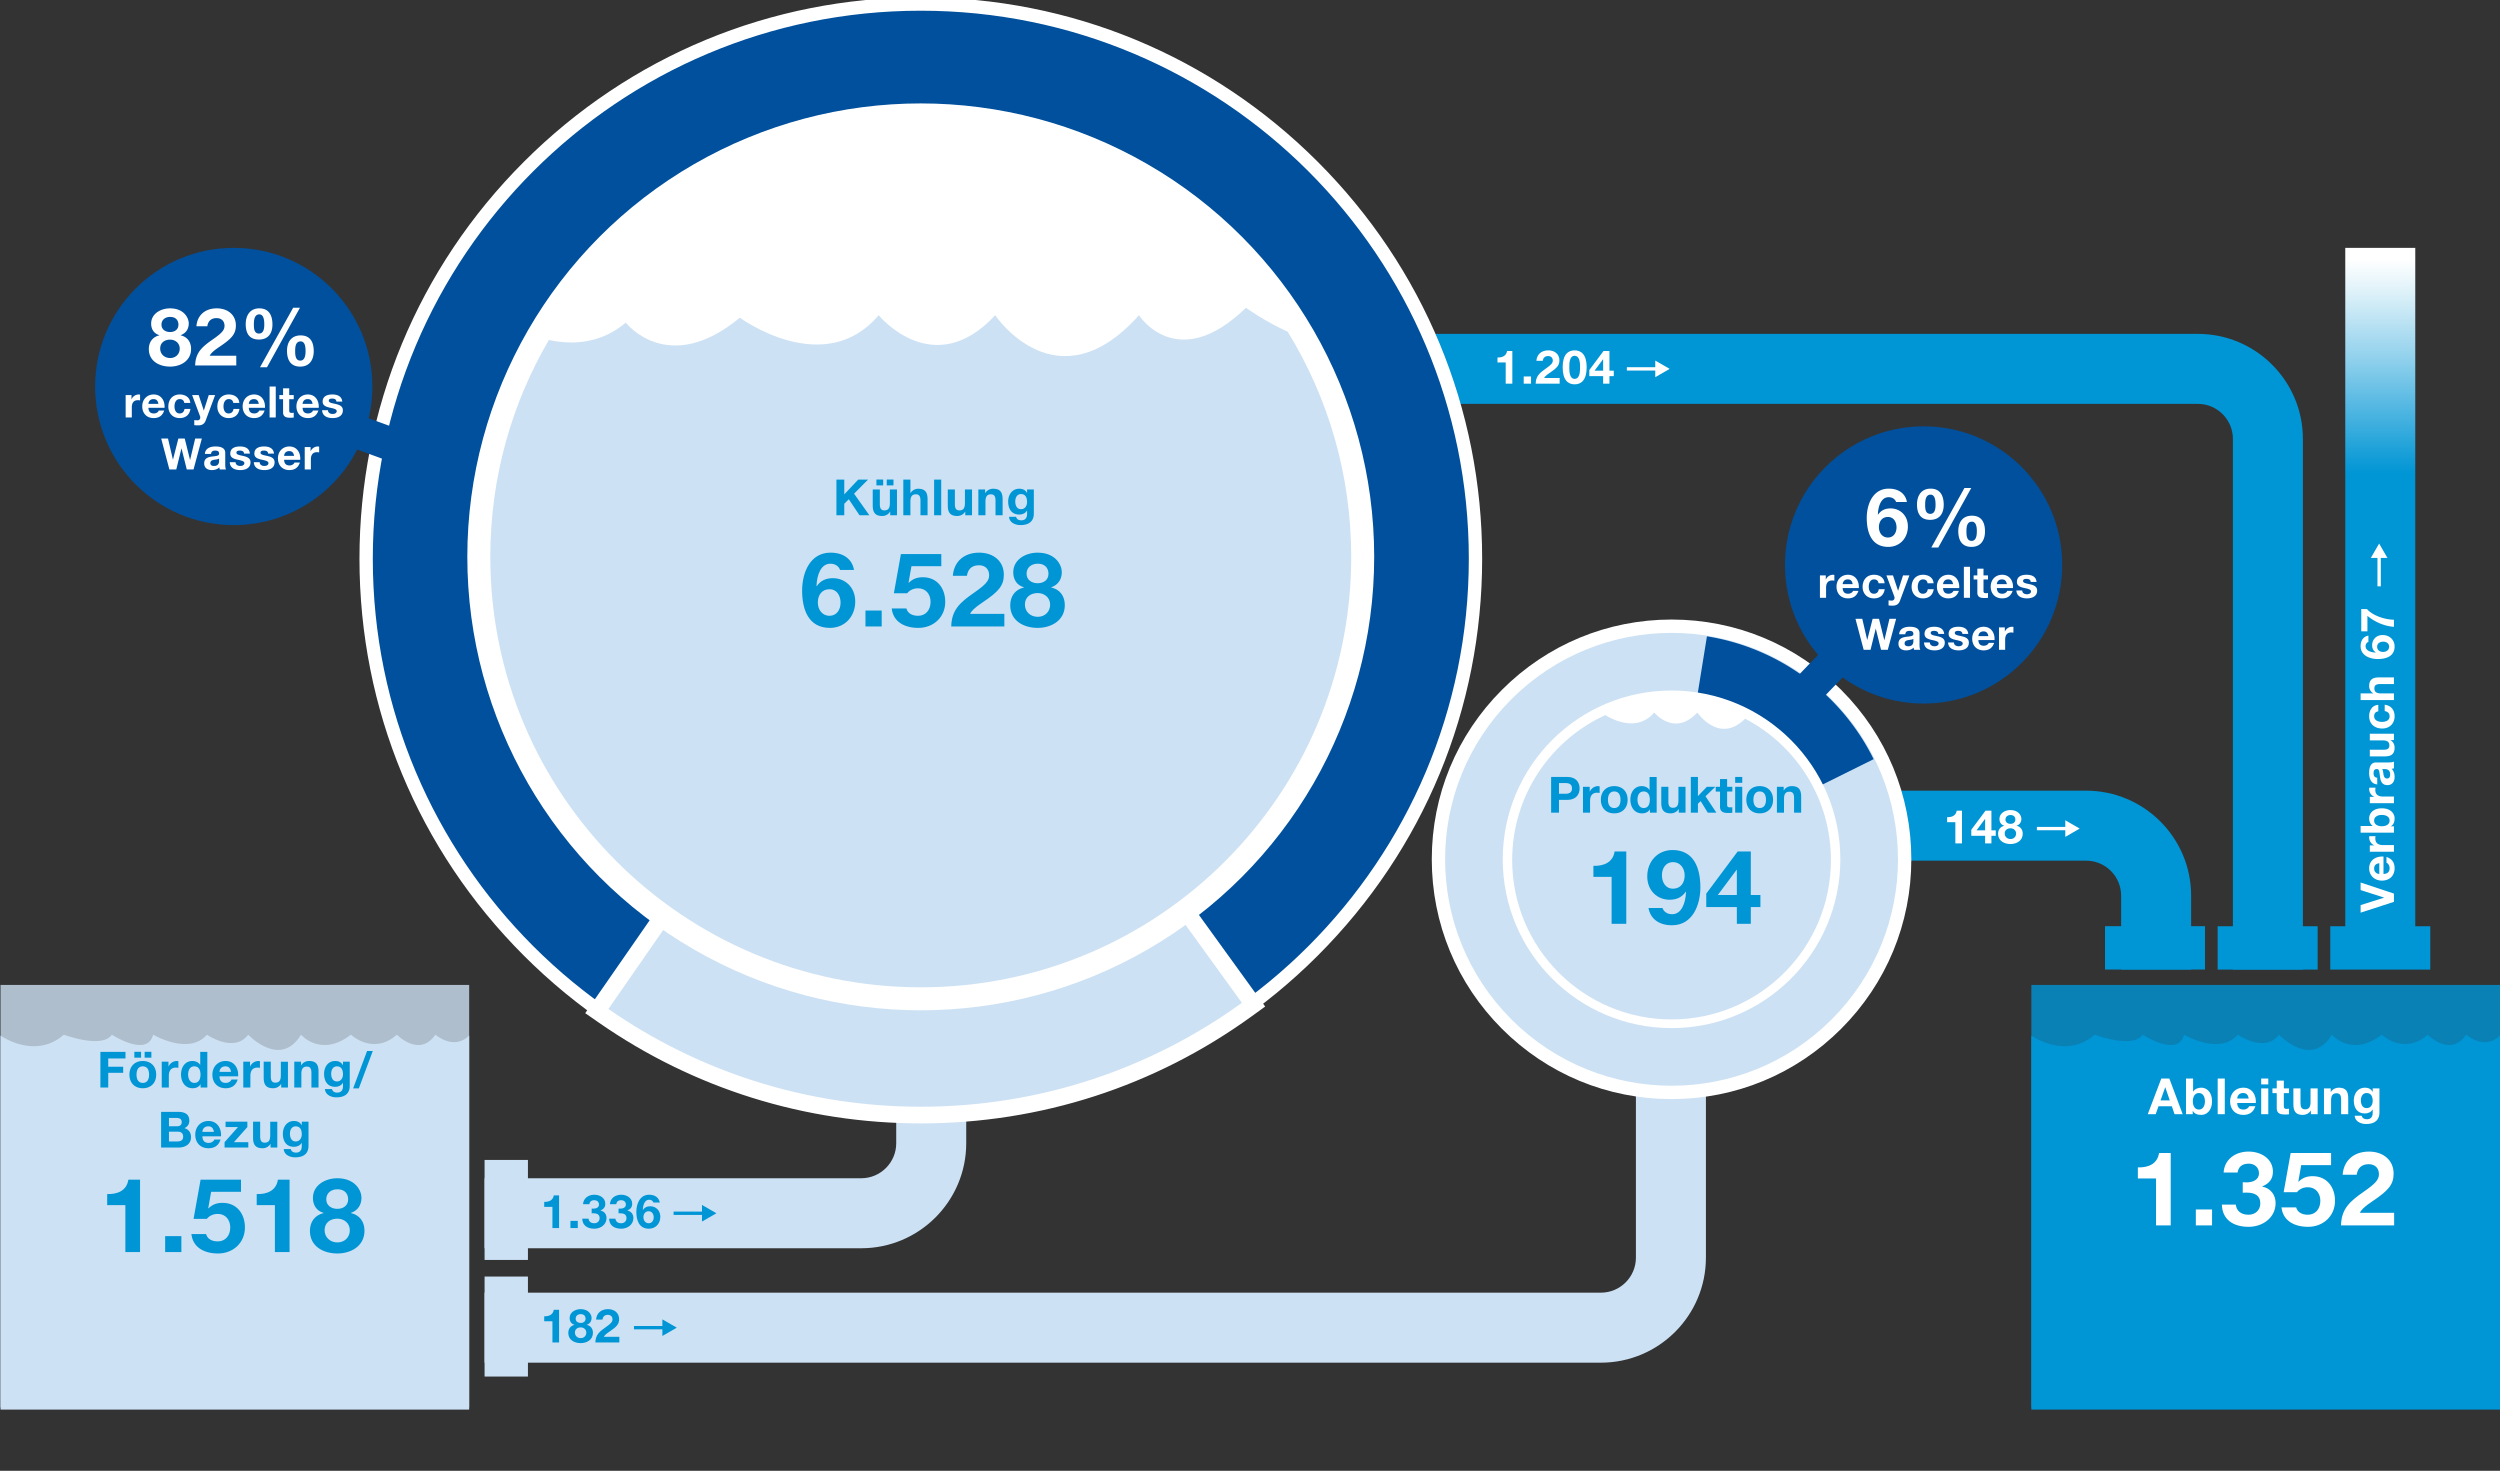 <svg xmlns="http://www.w3.org/2000/svg" width="750" height="441.236" viewBox="0 0 750 441.236"><rect x="0" y="0" width="750" height="441.236" fill="#333333" stroke="none"/><defs><linearGradient id="a" x1="714.082" y1="77.961" x2="714.082" y2="169.521" gradientUnits="userSpaceOnUse"><stop offset="0" stop-color="#fff"/><stop offset=".102" stop-color="#dff2f9"/><stop offset=".327" stop-color="#8fd0ec"/><stop offset=".656" stop-color="#119cd7"/><stop offset=".701" stop-color="#0095d5"/></linearGradient></defs><g data-name="Graphic"><path d="M258.368 374.476H145.373v-21h112.995c5.79 0 10.5-4.71 10.5-10.5v-29.137h21v29.137c0 17.369-14.131 31.5-31.5 31.5z" fill="#cde1f4"/><path d="M690.868 290.864h-21v-159.2c0-5.79-4.71-10.5-10.5-10.5H413.629v-21h245.739c17.369 0 31.5 14.131 31.5 31.5v159.2z" fill="#0095d5"/><path d="M657.34 290.864h-21v-22.165c0-5.79-4.71-10.5-10.5-10.5h-69.673v-21h69.673c17.369 0 31.5 14.131 31.5 31.5v22.165z" fill="#0095d5"/><path d="M480.272 408.8H145.373v-21h334.9c5.79 0 10.5-4.71 10.5-10.5v-69.674h21V377.3c0 17.369-14.131 31.5-31.5 31.5z" fill="#cde1f4"/><circle cx="276.243" cy="167.616" r="166.403" transform="rotate(-45 276.243 167.615)" fill="#00509d"/><path d="M276.243 3.212c90.797 0 164.403 73.606 164.403 164.403S367.04 332.018 276.243 332.018 111.84 258.413 111.84 167.615 185.446 3.212 276.243 3.212m0-4c-44.982 0-87.272 17.517-119.079 49.324s-49.324 74.097-49.324 119.079 17.517 87.272 49.324 119.079c31.807 31.807 74.097 49.324 119.079 49.324s87.272-17.517 119.079-49.324c31.807-31.807 49.324-74.097 49.324-119.079s-17.517-87.272-49.324-119.079S321.225-.788 276.243-.788z" fill="#fff"/><path d="M276.243 334.519c-34.226 0-67.128-10.296-95.148-29.774l-2.051-1.426 97.158-140.028 99.86 138.112-2.023 1.465c-28.588 20.706-62.405 31.651-97.794 31.651z" fill="#cde1f4"/><path d="M276.243 167.616l96.328 133.228c-27.071 19.607-60.346 31.176-96.328 31.176-34.835 0-67.133-10.844-93.722-29.327l93.722-135.076m-.084-8.651l-4.024 5.8-93.722 135.076-2.848 4.104 4.102 2.852c28.442 19.771 61.837 30.222 96.576 30.222 35.919 0 70.243-11.109 99.261-32.126l4.046-2.93-2.927-4.049-96.328-133.228-4.136-5.72z" fill="#fff"/><circle cx="276.227" cy="167.056" r="136.032" fill="#fff"/><path d="M373.792 92.334c-20.709 20.081-32.097 2.231-32.097 2.231-24.653 27.595-43.137 0-43.137 0-18.594 20.081-34.956 0-34.956 0-16.362 19.337-41.65.744-41.65.744-21.569 17.85-34.212 1.488-34.212 1.488-7.393 6.21-15.723 6.768-23.081 5.197-11.167 19.106-17.572 41.335-17.572 65.062 0 71.322 57.818 129.14 129.139 129.14s129.14-57.818 129.14-129.14c0-24.77-6.979-47.906-19.07-67.562-7.135-3.238-12.505-7.16-12.505-7.16zM501.465 327.725c-18.679 0-36.241-7.274-49.449-20.482-27.266-27.266-27.266-71.631 0-98.898 13.208-13.208 30.77-20.482 49.449-20.482s36.24 7.274 49.448 20.482c27.266 27.266 27.266 71.632 0 98.898-13.208 13.208-30.769 20.482-49.448 20.482z" fill="#cde1f4"/><path d="M501.465 189.863c17.385 0 34.77 6.632 48.034 19.896 26.529 26.529 26.529 69.541 0 96.069-13.264 13.264-30.649 19.896-48.034 19.896s-34.77-6.632-48.035-19.896c-26.529-26.528-26.529-69.54 0-96.069 13.264-13.264 30.649-19.896 48.035-19.896m0-4c-19.214 0-37.277 7.482-50.863 21.068-13.586 13.586-21.068 31.65-21.068 50.863s7.482 37.277 21.068 50.863 31.649 21.068 50.863 21.068 37.277-7.482 50.863-21.068c13.586-13.586 21.068-31.649 21.068-50.863s-7.482-37.277-21.068-50.863c-13.586-13.586-31.649-21.068-50.863-21.068z" fill="#fff"/><path d="M512.081 190.895l-10.83 67.062 60.843-30.207a67.6 67.6 0 00-23.908-26.806 67.674 67.674 0 00-26.105-10.049z" fill="#00509d"/><circle cx="501.465" cy="257.794" r="50.638" fill="#fff"/><path fill="#cde1f4" d="M145.373 382.964h13.007v30h-13.007zM145.373 347.981h13.007v30h-13.007z"/><path fill="#0095d5" d="M631.504 277.858h30v13.006h-30zM665.293 277.876h30v13.007h-30z"/><path fill="url(#a)" d="M703.582 74.36h21v213.604h-21z"/><path fill="#0095d5" d="M699.082 277.876h30v13.007h-30z"/><circle cx="577.077" cy="169.485" r="41.585" fill="#00509d"/><path fill="none" stroke="#00509d" stroke-miterlimit="10" stroke-width="10" d="M578.307 169.485l-41.59 43.234"/><circle cx="70.124" cy="115.945" r="41.585" fill="#00509d"/><path fill="none" stroke="#00509d" stroke-miterlimit="10" stroke-width="10" d="M70.124 115.945l52.146 19.142"/><path fill="#0095d5" d="M609.404 295.485H750v126.734H609.404z" opacity=".8"/><path d="M750 310.666v112.212H609.404V310.666s10.278 7.391 19-.265c0 0 11.501 4.356 14.402 0 0 0 10.65 6.996 12.386 0 0 0 10.723 6.336 16.131 0 0 0 8.143 5.676 12.386 0 0 0 9.62 10.296 15.843 0 0 0 5.912 6.996 14.978 0 0 0 6.622 6.336 13.785 0 0 0 6.724 6.996 11.564 0 0 0 5.5 4.885 10.121.265z" fill="#0095d5"/><g opacity=".8"><path fill="#cde1f4" d="M.157 295.485h140.596v126.734H.157z"/></g><path d="M140.752 310.666v112.212H.157V310.666s10.278 7.391 19-.265c0 0 11.501 4.356 14.402 0 0 0 10.65 6.996 12.386 0 0 0 10.723 6.336 16.131 0 0 0 8.143 5.676 12.386 0 0 0 9.62 10.296 15.843 0 0 0 5.912 6.996 14.978 0 0 0 6.622 6.336 13.785 0 0 0 6.724 6.996 11.564 0 0 0 5.5 4.885 10.121.265zM523.543 215.611c-7.831 7.787-14.342-1.855-14.342-1.855-6.884 7.435-12.942 0-12.942 0-5.025 5.938-12.317 2.218-14.661.775-16.486 7.544-27.946 24.173-27.946 43.488 0 26.406 21.407 47.813 47.813 47.813s47.813-21.407 47.813-47.813c0-18.44-10.445-34.431-25.736-42.408z" fill="#cde1f4"/></g><g data-name="DE"><g fill="#fff"><path d="M51.012 92.507c4.176 0 5.616 2.88 5.616 4.512 0 1.656-.84 2.976-2.448 3.528v.048c2.016.456 3.145 1.992 3.145 4.104 0 3.552-3.145 5.281-6.289 5.281-3.24 0-6.385-1.632-6.385-5.256 0-2.136 1.176-3.648 3.168-4.128v-.048c-1.632-.456-2.472-1.8-2.472-3.456 0-3.024 2.928-4.584 5.665-4.584zm.024 14.905c1.632 0 2.88-1.152 2.88-2.832 0-1.608-1.296-2.688-2.88-2.688-1.656 0-2.977.936-2.977 2.664s1.344 2.856 2.977 2.856zm-.024-7.801c1.416 0 2.52-.768 2.52-2.208 0-.864-.408-2.328-2.52-2.328-1.368 0-2.568.816-2.568 2.328 0 1.44 1.2 2.208 2.568 2.208zM58.547 109.644c.096-3.816 1.992-5.544 5.329-7.849 2.544-1.776 3.48-2.712 3.48-4.032 0-1.416-.912-2.328-2.376-2.328-1.8 0-2.592 1.08-2.784 2.448h-3.265c.192-3 2.304-5.376 6.121-5.376 3.192 0 5.712 1.896 5.712 5.112 0 2.544-1.2 3.936-4.896 6.409-1.944 1.296-2.664 2.064-2.928 2.688h7.945v2.928H58.548zM77.796 92.507c2.977 0 3.937 2.208 3.937 4.848 0 2.616-1.248 4.512-4.057 4.512-2.952 0-3.96-1.968-3.96-4.608 0-2.616 1.272-4.752 4.08-4.752zm-.096 7.561c1.488 0 1.584-1.728 1.584-2.736 0-.96-.072-3.024-1.488-3.024-1.536 0-1.632 1.896-1.632 3 0 1.032 0 2.76 1.536 2.76zm10.249-7.753h2.041l-9.889 17.858h-2.088l9.937-17.858zm2.232 8.305c2.976 0 3.937 2.112 3.937 4.728 0 2.592-1.249 4.632-4.057 4.632-2.952 0-3.96-2.112-3.96-4.728 0-2.592 1.272-4.632 4.081-4.632zm-.096 7.56c1.488 0 1.584-1.872 1.584-2.88 0-.936-.072-2.88-1.488-2.88-1.536 0-1.632 1.752-1.632 2.856 0 1.032 0 2.904 1.536 2.904zM37.694 118.523h1.755v1.248h.026a2.363 2.363 0 012.146-1.43c.143 0 .273.026.403.065v1.716a3.37 3.37 0 00-.663-.065c-1.365 0-1.82.962-1.82 2.158v3.029h-1.846v-6.721zM44.519 122.332c.052 1.183.611 1.703 1.651 1.703.741 0 1.339-.455 1.456-.871h1.625c-.52 1.599-1.625 2.262-3.146 2.262-2.119 0-3.432-1.456-3.432-3.536 0-2.015 1.391-3.549 3.432-3.549 2.288 0 3.406 1.924 3.263 3.991h-4.849zm3.002-1.17c-.169-.936-.572-1.43-1.469-1.43-1.196 0-1.495.91-1.534 1.43h3.003zM55.283 120.889c-.117-.767-.572-1.157-1.365-1.157-1.183 0-1.573 1.196-1.573 2.184 0 .975.377 2.119 1.534 2.119.871 0 1.352-.533 1.469-1.365h1.781c-.247 1.781-1.456 2.756-3.237 2.756-2.028 0-3.393-1.43-3.393-3.445 0-2.093 1.248-3.64 3.432-3.64 1.586 0 3.055.832 3.159 2.548h-1.807zM61.73 126.089c-.403 1.079-1.053 1.521-2.314 1.521-.377 0-.754-.026-1.131-.065v-1.521c.351.039.715.078 1.079.065.481-.052.715-.429.715-.845 0-.143-.026-.286-.078-.416l-2.366-6.305h1.976l1.521 4.602h.026l1.469-4.602h1.911l-2.808 7.566zM69.986 120.889c-.117-.767-.572-1.157-1.365-1.157-1.183 0-1.573 1.196-1.573 2.184 0 .975.377 2.119 1.534 2.119.871 0 1.352-.533 1.469-1.365h1.781c-.247 1.781-1.456 2.756-3.237 2.756-2.028 0-3.393-1.43-3.393-3.445 0-2.093 1.248-3.64 3.432-3.64 1.586 0 3.055.832 3.159 2.548h-1.807zM74.639 122.332c.052 1.183.611 1.703 1.651 1.703.741 0 1.339-.455 1.456-.871h1.625c-.52 1.599-1.625 2.262-3.146 2.262-2.119 0-3.432-1.456-3.432-3.536 0-2.015 1.391-3.549 3.432-3.549 2.288 0 3.406 1.924 3.263 3.991h-4.849zm3.003-1.17c-.169-.936-.572-1.43-1.469-1.43-1.196 0-1.495.91-1.534 1.43h3.003zM80.879 115.962h1.846v9.282h-1.846v-9.282zM86.768 118.523h1.352v1.235h-1.352v3.328c0 .624.156.78.78.78.208 0 .403-.013.572-.052v1.443a7.08 7.08 0 01-1.079.065c-1.144 0-2.119-.247-2.119-1.599v-3.965h-1.118v-1.235h1.118v-2.015h1.846v2.015zM90.772 122.332c.052 1.183.611 1.703 1.651 1.703.741 0 1.339-.455 1.456-.871h1.625c-.52 1.599-1.625 2.262-3.146 2.262-2.119 0-3.432-1.456-3.432-3.536 0-2.015 1.391-3.549 3.432-3.549 2.288 0 3.406 1.924 3.263 3.991h-4.849zm3.003-1.17c-.169-.936-.572-1.43-1.469-1.43-1.196 0-1.495.91-1.534 1.43h3.003zM98.39 123.06c0 .793.702 1.131 1.417 1.131.52 0 1.209-.208 1.209-.858 0-.559-.78-.767-2.093-1.04-1.079-.247-2.132-.598-2.132-1.794 0-1.716 1.482-2.158 2.925-2.158 1.456 0 2.821.494 2.964 2.145h-1.755c-.052-.715-.598-.91-1.261-.91-.416 0-1.027.065-1.027.624 0 .663 1.053.754 2.093 1.001 1.079.247 2.132.637 2.132 1.885 0 1.768-1.547 2.34-3.068 2.34-1.56 0-3.094-.585-3.159-2.366h1.755zM58.058 140.844H56.03l-1.573-6.318h-.026l-1.547 6.318h-2.067l-2.457-9.282h2.041l1.469 6.318h.026l1.612-6.318h1.911l1.586 6.396h.026l1.521-6.396h2.002l-2.496 9.282zM61.464 136.19c.104-1.716 1.651-2.249 3.159-2.249 1.339 0 2.951.299 2.951 1.911v3.497c0 .611.065 1.222.234 1.495h-1.872a2.746 2.746 0 01-.13-.65c-.585.611-1.43.832-2.262.832-1.287 0-2.288-.637-2.288-2.015.026-3.055 4.55-1.417 4.472-2.925 0-.78-.546-.91-1.196-.91-.715 0-1.157.286-1.222 1.014h-1.846zm4.264 1.365c-.312.273-.962.286-1.534.39-.572.104-1.092.312-1.092.988s.533.858 1.131.858c1.443 0 1.495-1.131 1.495-1.547v-.689zM70.681 138.66c0 .793.702 1.131 1.417 1.131.52 0 1.209-.208 1.209-.858 0-.559-.78-.767-2.093-1.04-1.079-.247-2.132-.598-2.132-1.794 0-1.716 1.482-2.158 2.925-2.158 1.456 0 2.821.494 2.964 2.145h-1.755c-.052-.715-.598-.91-1.261-.91-.416 0-1.027.065-1.027.624 0 .663 1.053.754 2.093 1.001 1.079.247 2.132.637 2.132 1.885 0 1.768-1.547 2.34-3.068 2.34-1.56 0-3.094-.585-3.159-2.366h1.755zM77.908 138.66c0 .793.702 1.131 1.417 1.131.52 0 1.209-.208 1.209-.858 0-.559-.78-.767-2.093-1.04-1.079-.247-2.132-.598-2.132-1.794 0-1.716 1.482-2.158 2.925-2.158 1.456 0 2.821.494 2.964 2.145h-1.755c-.052-.715-.598-.91-1.261-.91-.416 0-1.027.065-1.027.624 0 .663 1.053.754 2.093 1.001 1.079.247 2.132.637 2.132 1.885 0 1.768-1.547 2.34-3.068 2.34-1.56 0-3.094-.585-3.159-2.366h1.755zM85.228 137.932c.052 1.183.611 1.703 1.651 1.703.741 0 1.339-.455 1.456-.871h1.625c-.52 1.599-1.625 2.262-3.146 2.262-2.119 0-3.432-1.456-3.432-3.536 0-2.015 1.391-3.549 3.432-3.549 2.288 0 3.406 1.924 3.263 3.991h-4.849zm3.002-1.17c-.169-.936-.572-1.43-1.469-1.43-1.196 0-1.495.91-1.534 1.43h3.003zM91.416 134.123h1.755v1.248h.026a2.363 2.363 0 012.146-1.43c.143 0 .273.026.403.065v1.716a3.37 3.37 0 00-.663-.065c-1.365 0-1.82.962-1.82 2.158v3.029h-1.846v-6.721z"/></g><g fill="#fff"><path d="M566.481 164.067c-5.088 0-6.457-4.416-6.457-8.665 0-4.128 1.824-8.809 6.601-8.809 3.048 0 5.017 1.536 5.449 4.008h-3.24c-.312-.84-1.08-1.44-2.256-1.44-2.16 0-3.12 2.544-3.216 5.185l.048.048c.937-1.344 2.161-1.872 3.792-1.872 2.64 0 5.161 1.944 5.161 5.425 0 3.432-2.376 6.12-5.881 6.12zm-.095-8.976c-1.824 0-2.712 1.416-2.712 3.072 0 1.632.984 3.096 2.712 3.096 1.632 0 2.568-1.368 2.568-3.048 0-1.584-.816-3.12-2.568-3.12zM579.177 146.594c2.977 0 3.937 2.208 3.937 4.848 0 2.616-1.248 4.512-4.057 4.512-2.952 0-3.96-1.968-3.96-4.608 0-2.616 1.272-4.752 4.08-4.752zm-.095 7.56c1.488 0 1.584-1.728 1.584-2.736 0-.96-.072-3.024-1.488-3.024-1.536 0-1.632 1.896-1.632 3 0 1.032 0 2.76 1.536 2.76zm10.248-7.752h2.041l-9.889 17.858h-2.088l9.937-17.858zm2.232 8.304c2.976 0 3.937 2.112 3.937 4.729 0 2.592-1.249 4.632-4.057 4.632-2.952 0-3.96-2.112-3.96-4.728 0-2.592 1.272-4.633 4.081-4.633zm-.096 7.561c1.488 0 1.584-1.872 1.584-2.88 0-.936-.072-2.88-1.488-2.88-1.536 0-1.632 1.752-1.632 2.856 0 1.032 0 2.904 1.536 2.904zM545.976 172.61h1.755v1.248h.026a2.363 2.363 0 012.146-1.43c.143 0 .273.026.403.065v1.716a3.37 3.37 0 00-.663-.065c-1.365 0-1.82.962-1.82 2.158v3.029h-1.846v-6.721zM552.8 176.419c.052 1.183.611 1.703 1.651 1.703.741 0 1.339-.455 1.456-.871h1.625c-.52 1.599-1.625 2.262-3.146 2.262-2.119 0-3.432-1.456-3.432-3.536 0-2.015 1.391-3.549 3.432-3.549 2.288 0 3.406 1.924 3.263 3.991H552.8zm3.003-1.17c-.169-.936-.572-1.43-1.469-1.43-1.196 0-1.495.91-1.534 1.43h3.003zM563.564 174.976c-.117-.767-.572-1.157-1.365-1.157-1.183 0-1.573 1.196-1.573 2.184 0 .975.377 2.119 1.534 2.119.871 0 1.352-.533 1.469-1.365h1.781c-.247 1.781-1.456 2.756-3.237 2.756-2.028 0-3.393-1.43-3.393-3.445 0-2.093 1.248-3.64 3.432-3.64 1.586 0 3.055.832 3.159 2.548h-1.807zM570.012 180.176c-.403 1.079-1.053 1.521-2.314 1.521-.377 0-.754-.026-1.131-.065v-1.521c.351.039.715.078 1.079.065.481-.052.715-.429.715-.845 0-.143-.026-.286-.078-.416l-2.366-6.305h1.976l1.521 4.602h.026l1.469-4.602h1.911l-2.808 7.566zM578.268 174.976c-.117-.767-.572-1.157-1.365-1.157-1.183 0-1.573 1.196-1.573 2.184 0 .975.377 2.119 1.534 2.119.871 0 1.352-.533 1.469-1.365h1.781c-.247 1.781-1.456 2.756-3.237 2.756-2.028 0-3.393-1.43-3.393-3.445 0-2.093 1.248-3.64 3.432-3.64 1.586 0 3.055.832 3.159 2.548h-1.807zM582.921 176.419c.052 1.183.611 1.703 1.651 1.703.741 0 1.339-.455 1.456-.871h1.625c-.52 1.599-1.625 2.262-3.146 2.262-2.119 0-3.432-1.456-3.432-3.536 0-2.015 1.391-3.549 3.432-3.549 2.288 0 3.406 1.924 3.263 3.991h-4.849zm3.003-1.17c-.169-.936-.572-1.43-1.469-1.43-1.196 0-1.495.91-1.534 1.43h3.003zM589.161 170.049h1.846v9.282h-1.846v-9.282zM595.05 172.61h1.352v1.235h-1.352v3.328c0 .624.156.78.78.78.208 0 .403-.013.572-.052v1.443a7.08 7.08 0 01-1.079.065c-1.144 0-2.119-.247-2.119-1.599v-3.965h-1.118v-1.235h1.118v-2.015h1.846v2.015zM599.054 176.419c.052 1.183.611 1.703 1.651 1.703.741 0 1.339-.455 1.456-.871h1.625c-.52 1.599-1.625 2.262-3.146 2.262-2.119 0-3.432-1.456-3.432-3.536 0-2.015 1.391-3.549 3.432-3.549 2.288 0 3.406 1.924 3.263 3.991h-4.849zm3.003-1.17c-.169-.936-.572-1.43-1.469-1.43-1.196 0-1.495.91-1.534 1.43h3.003zM606.671 177.147c0 .793.702 1.131 1.417 1.131.52 0 1.209-.208 1.209-.858 0-.559-.78-.767-2.093-1.04-1.079-.247-2.132-.598-2.132-1.794 0-1.716 1.482-2.158 2.925-2.158 1.456 0 2.821.494 2.964 2.145h-1.755c-.052-.715-.598-.91-1.261-.91-.416 0-1.027.065-1.027.624 0 .663 1.053.754 2.093 1.001 1.079.247 2.132.637 2.132 1.885 0 1.768-1.547 2.34-3.068 2.34-1.56 0-3.094-.585-3.159-2.366h1.755zM566.34 194.931h-2.028l-1.573-6.318h-.026l-1.547 6.318h-2.067l-2.457-9.282h2.041l1.469 6.318h.026l1.612-6.318h1.911l1.586 6.396h.026l1.521-6.396h2.002l-2.496 9.282zM569.746 190.277c.104-1.716 1.651-2.249 3.159-2.249 1.339 0 2.951.299 2.951 1.911v3.497c0 .611.065 1.222.234 1.495h-1.872a2.746 2.746 0 01-.13-.65c-.585.611-1.43.832-2.262.832-1.287 0-2.288-.637-2.288-2.015.026-3.055 4.55-1.417 4.472-2.925 0-.78-.546-.91-1.196-.91-.715 0-1.157.286-1.222 1.014h-1.846zm4.264 1.365c-.312.273-.962.286-1.534.39-.572.104-1.092.312-1.092.988s.533.858 1.131.858c1.443 0 1.495-1.131 1.495-1.547v-.689zM578.962 192.747c0 .793.702 1.131 1.417 1.131.52 0 1.209-.208 1.209-.858 0-.559-.78-.767-2.093-1.04-1.079-.247-2.132-.598-2.132-1.794 0-1.716 1.482-2.158 2.925-2.158 1.456 0 2.821.494 2.964 2.145h-1.755c-.052-.715-.598-.91-1.261-.91-.416 0-1.027.065-1.027.624 0 .663 1.053.754 2.093 1.001 1.079.247 2.132.637 2.132 1.885 0 1.768-1.547 2.34-3.068 2.34-1.56 0-3.094-.585-3.159-2.366h1.755zM586.19 192.747c0 .793.702 1.131 1.417 1.131.52 0 1.209-.208 1.209-.858 0-.559-.78-.767-2.093-1.04-1.079-.247-2.132-.598-2.132-1.794 0-1.716 1.482-2.158 2.925-2.158 1.456 0 2.821.494 2.964 2.145h-1.755c-.052-.715-.598-.91-1.261-.91-.416 0-1.027.065-1.027.624 0 .663 1.053.754 2.093 1.001 1.079.247 2.132.637 2.132 1.885 0 1.768-1.547 2.34-3.068 2.34-1.56 0-3.094-.585-3.159-2.366h1.755zM593.509 192.019c.052 1.183.611 1.703 1.651 1.703.741 0 1.339-.455 1.456-.871h1.625c-.52 1.599-1.625 2.262-3.146 2.262-2.119 0-3.432-1.456-3.432-3.536 0-2.015 1.391-3.549 3.432-3.549 2.288 0 3.406 1.924 3.263 3.991h-4.849zm3.003-1.17c-.169-.936-.572-1.43-1.469-1.43-1.196 0-1.495.91-1.534 1.43h3.003zM599.697 188.21h1.755v1.248h.026a2.363 2.363 0 012.146-1.43c.143 0 .273.026.403.065v1.716a3.37 3.37 0 00-.663-.065c-1.365 0-1.82.962-1.82 2.158v3.029h-1.846v-6.721z"/></g><g fill="#0095d5"><path d="M487.885 277.147h-4.403V263.07h-5.457v-3.318c3.069.093 5.86-.992 6.356-4.31h3.503v21.704zM501.587 277.581c-3.938 0-6.48-1.984-7.039-5.178h4.186c.403 1.085 1.395 1.86 2.914 1.86 2.791 0 4.031-3.287 4.155-6.697l-.062-.062c-1.209 1.736-2.79 2.418-4.898 2.418-3.411 0-6.667-2.511-6.667-7.007 0-4.434 3.07-7.906 7.596-7.906 6.573 0 8.341 5.705 8.341 11.193 0 5.333-2.356 11.379-8.526 11.379zm.309-18.945c-2.108 0-3.317 1.767-3.317 3.938 0 2.046 1.054 4.031 3.317 4.031 2.356 0 3.504-1.829 3.504-3.969 0-2.108-1.271-4-3.504-4zM521.055 272.124h-9.178v-4.031l9.426-12.65h3.938v13.053h2.884v3.628h-2.884v5.023h-4.186v-5.023zm0-11.162h-.093l-5.612 7.534h5.705v-7.534z"/></g><g fill="#0095d5"><path d="M465.337 233.09h4.83c2.685 0 3.705 1.695 3.705 3.435s-1.02 3.435-3.705 3.435h-2.475v3.84h-2.354v-10.709zm2.355 5.04h1.83c1.08 0 2.07-.24 2.07-1.605s-.99-1.605-2.07-1.605h-1.83v3.21zM474.892 236.045h2.025v1.44h.03a2.726 2.726 0 012.475-1.65c.165 0 .315.03.465.075v1.98a3.887 3.887 0 00-.765-.075c-1.575 0-2.1 1.11-2.1 2.49v3.495h-2.13v-7.755zM484.267 235.835c2.445 0 4.02 1.62 4.02 4.095 0 2.46-1.575 4.08-4.02 4.08-2.43 0-4.005-1.62-4.005-4.08 0-2.475 1.575-4.095 4.005-4.095zm0 6.57c1.455 0 1.89-1.23 1.89-2.475s-.435-2.49-1.89-2.49c-1.44 0-1.875 1.245-1.875 2.49s.435 2.475 1.875 2.475zM494.977 242.81h-.03c-.495.84-1.35 1.2-2.355 1.2-2.34 0-3.48-1.995-3.48-4.155 0-2.085 1.155-4.02 3.435-4.02.915 0 1.815.39 2.295 1.155h.03v-3.9h2.13v10.709h-2.025v-.99zm-1.86-5.37c-1.395 0-1.875 1.215-1.875 2.475 0 1.215.555 2.49 1.875 2.49 1.395 0 1.83-1.23 1.83-2.505 0-1.26-.45-2.46-1.83-2.46zM505.656 243.8h-2.025v-1.08h-.045c-.54.885-1.47 1.29-2.37 1.29-2.265 0-2.835-1.275-2.835-3.195v-4.77h2.13v4.38c0 1.275.36 1.905 1.365 1.905 1.155 0 1.65-.645 1.65-2.22v-4.065h2.13v7.755zM507.247 233.09h2.13v5.745l2.685-2.79h2.52l-2.925 2.85 3.255 4.905h-2.58l-2.13-3.465-.825.795v2.67h-2.13v-10.709zM518.136 236.045h1.56v1.425h-1.56v3.84c0 .72.18.9.9.9.24 0 .465-.015.66-.06v1.665c-.36.06-.825.075-1.245.075-1.32 0-2.445-.285-2.445-1.845v-4.575h-1.29v-1.425h1.29v-2.325h2.13v2.325zM522.681 234.845h-2.13v-1.755h2.13v1.755zm-2.13 1.2h2.13v7.755h-2.13v-7.755zM527.901 235.835c2.445 0 4.02 1.62 4.02 4.095 0 2.46-1.575 4.08-4.02 4.08-2.43 0-4.005-1.62-4.005-4.08 0-2.475 1.575-4.095 4.005-4.095zm0 6.57c1.455 0 1.89-1.23 1.89-2.475s-.435-2.49-1.89-2.49c-1.44 0-1.875 1.245-1.875 2.49s.435 2.475 1.875 2.475zM533.076 236.045h2.025v1.08h.045c.54-.885 1.47-1.29 2.37-1.29 2.265 0 2.834 1.275 2.834 3.195v4.77h-2.13v-4.38c0-1.275-.36-1.905-1.365-1.905-1.155 0-1.65.645-1.65 2.22v4.065h-2.13v-7.755z"/></g><g fill="#0095d5"><path d="M248.976 188.366c-6.573 0-8.34-5.705-8.34-11.193 0-5.333 2.356-11.379 8.527-11.379 3.938 0 6.48 1.984 7.038 5.178h-4.186c-.403-1.085-1.396-1.86-2.915-1.86-2.79 0-4.03 3.287-4.154 6.697l.062.062c1.209-1.736 2.791-2.418 4.899-2.418 3.41 0 6.666 2.511 6.666 7.007 0 4.434-3.069 7.906-7.597 7.906zm-.124-11.596c-2.356 0-3.503 1.829-3.503 3.969 0 2.108 1.271 4 3.503 4 2.108 0 3.318-1.767 3.318-3.938 0-2.046-1.054-4.031-3.318-4.031zM259.639 183.157h4.868v4.775h-4.868v-4.775zM275.512 188.366c-4.217 0-7.565-1.86-7.999-5.829h4.402c.372 1.395 1.644 2.201 3.504 2.201 2.294 0 3.752-1.736 3.752-4.186 0-2.263-1.396-4.062-3.752-4.062-1.674 0-2.76.837-3.287 1.488h-3.969l2.108-11.751h12.124v3.628h-8.961l-.868 4.93.062.062c1.209-1.209 2.511-1.674 4.248-1.674 4.279 0 6.697 3.318 6.697 7.379 0 4.62-3.565 7.813-8.062 7.813zM285.369 187.932c.124-4.93 2.573-7.162 6.883-10.139 3.287-2.294 4.496-3.504 4.496-5.209 0-1.829-1.178-3.008-3.069-3.008-2.325 0-3.349 1.395-3.597 3.163h-4.217c.248-3.876 2.977-6.945 7.906-6.945 4.124 0 7.38 2.449 7.38 6.604 0 3.287-1.551 5.085-6.325 8.279-2.512 1.674-3.442 2.667-3.783 3.473h10.263v3.783h-15.937zM311.287 165.794c5.395 0 7.255 3.721 7.255 5.829 0 2.139-1.085 3.845-3.162 4.558v.062c2.604.589 4.062 2.573 4.062 5.302 0 4.589-4.062 6.821-8.124 6.821-4.186 0-8.248-2.108-8.248-6.79 0-2.76 1.52-4.713 4.093-5.333v-.062c-2.108-.589-3.193-2.325-3.193-4.465 0-3.907 3.782-5.922 7.317-5.922zm.03 19.255c2.108 0 3.721-1.488 3.721-3.659 0-2.077-1.674-3.473-3.721-3.473-2.139 0-3.845 1.209-3.845 3.442s1.736 3.69 3.845 3.69zm-.03-10.077c1.829 0 3.255-.992 3.255-2.853 0-1.116-.527-3.008-3.255-3.008-1.768 0-3.318 1.054-3.318 3.008 0 1.86 1.55 2.853 3.318 2.853z"/></g><g fill="#0095d5"><path d="M250.928 143.875h2.354v4.44l4.185-4.44h2.94l-4.185 4.23 4.59 6.48h-2.955l-3.225-4.815-1.35 1.365v3.45h-2.354v-10.709zM269.092 154.585h-2.025v-1.08h-.045c-.54.885-1.47 1.29-2.37 1.29-2.265 0-2.835-1.275-2.835-3.195v-4.77h2.13v4.38c0 1.275.36 1.905 1.365 1.905 1.155 0 1.65-.645 1.65-2.22v-4.065h2.13v7.755zm-6.164-10.725h2.025v1.755h-2.025v-1.755zm3.09 0h2.025v1.755h-2.025v-1.755zM270.998 143.875h2.13v4.035h.045a2.69 2.69 0 012.265-1.29c2.265 0 2.834 1.275 2.834 3.195v4.77h-2.13v-4.38c0-1.275-.36-1.905-1.365-1.905-1.155 0-1.65.645-1.65 2.22v4.065h-2.13v-10.709zM280.238 143.875h2.13v10.709h-2.13v-10.709zM291.607 154.585h-2.025v-1.08h-.045c-.54.885-1.47 1.29-2.37 1.29-2.265 0-2.835-1.275-2.835-3.195v-4.77h2.13v4.38c0 1.275.36 1.905 1.365 1.905 1.155 0 1.65-.645 1.65-2.22v-4.065h2.13v7.755zM293.512 146.83h2.025v1.08h.045c.54-.885 1.47-1.29 2.37-1.29 2.265 0 2.834 1.275 2.834 3.195v4.77h-2.13v-4.38c0-1.275-.36-1.905-1.365-1.905-1.155 0-1.65.645-1.65 2.22v4.065h-2.13v-7.755zM310.146 154.09c0 1.275-.465 3.435-4.02 3.435-1.53 0-3.3-.735-3.419-2.49h2.115c.195.795.825 1.065 1.59 1.065 1.185 0 1.725-.795 1.71-1.92v-1.02h-.03c-.465.825-1.38 1.2-2.325 1.2-2.34 0-3.315-1.77-3.315-3.9 0-2.01 1.17-3.84 3.33-3.84 1.02 0 1.785.345 2.31 1.245h.03v-1.035h2.025v7.26zm-2.024-3.48c0-1.26-.435-2.385-1.815-2.385-1.2 0-1.725 1.05-1.725 2.205 0 1.11.405 2.325 1.725 2.325 1.215 0 1.815-1.035 1.815-2.145z"/></g><g fill="#0095d5"><path d="M42.014 375.613h-4.403v-14.077h-5.457v-3.318c3.07.093 5.86-.992 6.356-4.31h3.504v21.704zM49.545 370.838h4.868v4.775h-4.868v-4.775zM65.418 376.047c-4.217 0-7.565-1.86-7.999-5.829h4.402c.372 1.395 1.644 2.201 3.504 2.201 2.294 0 3.752-1.736 3.752-4.186 0-2.263-1.396-4.062-3.752-4.062-1.674 0-2.76.837-3.287 1.488h-3.969l2.108-11.751h12.124v3.628H63.34l-.868 4.93.062.062c1.209-1.209 2.511-1.674 4.248-1.674 4.279 0 6.697 3.318 6.697 7.379 0 4.62-3.565 7.813-8.062 7.813zM86.871 375.613h-4.403v-14.077h-5.457v-3.318c3.069.093 5.86-.992 6.356-4.31h3.503v21.704zM101.192 353.475c5.395 0 7.255 3.721 7.255 5.829 0 2.139-1.085 3.845-3.162 4.558v.062c2.604.589 4.062 2.573 4.062 5.302 0 4.589-4.062 6.821-8.124 6.821-4.186 0-8.248-2.108-8.248-6.79 0-2.76 1.52-4.713 4.093-5.333v-.062c-2.108-.589-3.193-2.325-3.193-4.465 0-3.907 3.782-5.922 7.317-5.922zm.031 19.254c2.108 0 3.721-1.488 3.721-3.659 0-2.077-1.674-3.473-3.721-3.473-2.139 0-3.845 1.209-3.845 3.442s1.736 3.69 3.845 3.69zm-.031-10.077c1.829 0 3.255-.992 3.255-2.853 0-1.116-.527-3.008-3.255-3.008-1.768 0-3.318 1.054-3.318 3.008 0 1.86 1.55 2.853 3.318 2.853z"/></g><g fill="#0095d5"><path d="M30.117 315.555h7.529v1.98h-5.175v2.475h4.485v1.83h-4.485v4.425h-2.354v-10.709zM42.836 318.3c2.445 0 4.02 1.62 4.02 4.095 0 2.46-1.575 4.08-4.02 4.08-2.43 0-4.005-1.62-4.005-4.08 0-2.475 1.575-4.095 4.005-4.095zm-2.535-2.76h2.025v1.755h-2.025v-1.755zm2.535 9.329c1.455 0 1.89-1.23 1.89-2.475s-.435-2.49-1.89-2.49c-1.44 0-1.875 1.245-1.875 2.49s.435 2.475 1.875 2.475zm.555-9.329h2.025v1.755h-2.025v-1.755zM48.521 318.51h2.025v1.44h.03a2.726 2.726 0 012.475-1.65c.165 0 .315.03.465.075v1.98a3.887 3.887 0 00-.765-.075c-1.575 0-2.1 1.11-2.1 2.49v3.495h-2.13v-7.755zM60.176 325.274h-.03c-.495.84-1.35 1.2-2.355 1.2-2.34 0-3.48-1.995-3.48-4.155 0-2.085 1.155-4.02 3.435-4.02.915 0 1.815.39 2.295 1.155h.03v-3.9h2.13v10.709h-2.025v-.99zm-1.86-5.369c-1.395 0-1.875 1.215-1.875 2.475 0 1.215.555 2.49 1.875 2.49 1.395 0 1.83-1.23 1.83-2.505 0-1.26-.45-2.46-1.83-2.46zM65.846 322.904c.06 1.365.705 1.965 1.905 1.965.855 0 1.545-.525 1.68-1.005h1.875c-.6 1.845-1.875 2.61-3.63 2.61-2.445 0-3.96-1.68-3.96-4.08 0-2.325 1.605-4.095 3.96-4.095 2.64 0 3.93 2.22 3.765 4.605h-5.595zm3.465-1.35c-.195-1.08-.66-1.65-1.695-1.65-1.38 0-1.725 1.05-1.77 1.65h3.465zM72.986 318.51h2.025v1.44h.03a2.726 2.726 0 012.475-1.65c.165 0 .315.03.465.075v1.98a3.887 3.887 0 00-.765-.075c-1.575 0-2.1 1.11-2.1 2.49v3.495h-2.13v-7.755zM86.38 326.264h-2.025v-1.08h-.045c-.54.885-1.47 1.29-2.37 1.29-2.265 0-2.835-1.275-2.835-3.195v-4.77h2.13v4.38c0 1.275.36 1.905 1.365 1.905 1.155 0 1.65-.645 1.65-2.22v-4.065h2.13v7.755zM88.286 318.51h2.025v1.08h.045c.54-.885 1.47-1.29 2.37-1.29 2.265 0 2.834 1.275 2.834 3.195v4.77h-2.13v-4.38c0-1.275-.36-1.905-1.365-1.905-1.155 0-1.65.645-1.65 2.22v4.065h-2.13v-7.755zM104.92 325.769c0 1.275-.465 3.435-4.02 3.435-1.53 0-3.3-.735-3.419-2.49h2.115c.195.795.825 1.065 1.59 1.065 1.185 0 1.725-.795 1.71-1.92v-1.02h-.03c-.465.825-1.38 1.2-2.325 1.2-2.34 0-3.315-1.77-3.315-3.9 0-2.01 1.17-3.84 3.33-3.84 1.02 0 1.785.345 2.31 1.245h.03v-1.035h2.025v7.26zm-2.025-3.48c0-1.26-.435-2.385-1.815-2.385-1.2 0-1.725 1.05-1.725 2.205 0 1.11.405 2.325 1.725 2.325 1.215 0 1.815-1.035 1.815-2.145zM110.125 315.3h1.71l-4.185 11.219h-1.71l4.185-11.219zM48.334 333.555h5.04c2.04 0 3.42.66 3.42 2.655 0 1.065-.51 1.77-1.455 2.235 1.32.375 1.965 1.38 1.965 2.715 0 2.175-1.845 3.105-3.78 3.105h-5.189v-10.709zm2.354 4.334h2.385c.84 0 1.44-.375 1.44-1.275 0-1.005-.78-1.23-1.62-1.23h-2.205v2.505zm0 4.545h2.52c.915 0 1.74-.3 1.74-1.41 0-1.095-.675-1.53-1.695-1.53h-2.565v2.94zM60.708 340.904c.06 1.365.705 1.965 1.905 1.965.855 0 1.545-.525 1.68-1.005h1.875c-.6 1.845-1.875 2.61-3.63 2.61-2.445 0-3.96-1.68-3.96-4.08 0-2.325 1.605-4.095 3.96-4.095 2.64 0 3.93 2.22 3.765 4.605h-5.595zm3.465-1.35c-.195-1.08-.66-1.65-1.695-1.65-1.38 0-1.725 1.05-1.77 1.65h3.465zM67.369 342.659l4.035-4.545h-3.735v-1.605h6.54v1.605l-4.035 4.545h4.32v1.605h-7.125v-1.605zM83.193 344.264h-2.025v-1.08h-.045c-.54.885-1.47 1.29-2.37 1.29-2.265 0-2.835-1.275-2.835-3.195v-4.77h2.13v4.38c0 1.275.36 1.905 1.365 1.905 1.155 0 1.65-.645 1.65-2.22v-4.065h2.13v7.755zM92.553 343.769c0 1.275-.465 3.435-4.02 3.435-1.53 0-3.3-.735-3.419-2.49h2.115c.195.795.825 1.065 1.59 1.065 1.185 0 1.725-.795 1.71-1.92v-1.02h-.03c-.465.825-1.38 1.2-2.325 1.2-2.34 0-3.315-1.77-3.315-3.9 0-2.01 1.17-3.84 3.33-3.84 1.02 0 1.785.345 2.31 1.245h.03v-1.035h2.025v7.26zm-2.025-3.48c0-1.26-.435-2.385-1.815-2.385-1.2 0-1.725 1.05-1.725 2.205 0 1.11.405 2.325 1.725 2.325 1.215 0 1.815-1.035 1.815-2.145z"/></g><g fill="#fff"><path d="M651.216 367.612h-4.403v-14.077h-5.457v-3.318c3.07.093 5.86-.992 6.356-4.31h3.504v21.704zM658.748 362.837h4.868v4.775h-4.868v-4.775zM674.621 368.046c-4.868 0-7.938-2.325-8.062-6.666h4.186c.186 1.922 1.612 3.039 3.814 3.039 1.984 0 3.534-1.333 3.534-3.411 0-2.387-1.674-3.225-4.186-3.225-.372 0-.806 0-1.085.031v-3.132c.186 0 .744.031 1.178.031 1.799 0 3.69-.744 3.69-2.729 0-1.86-1.458-2.884-3.07-2.884-2.139 0-3.101 1.085-3.349 2.667h-4.186c.217-3.876 3.441-6.294 7.503-6.294 3.721 0 7.287 2.139 7.287 6.015 0 2.108-.992 3.535-3.194 4.434v.062c2.45.465 4 2.418 4 4.93 0 4.434-3.906 7.131-8.062 7.131zM692.446 368.046c-4.217 0-7.565-1.86-8-5.829h4.403c.372 1.395 1.643 2.201 3.503 2.201 2.294 0 3.751-1.736 3.751-4.186 0-2.263-1.395-4.062-3.751-4.062-1.674 0-2.759.837-3.287 1.488h-3.969l2.108-11.751h12.123v3.628h-8.96l-.868 4.93.062.062c1.209-1.209 2.512-1.674 4.248-1.674 4.278 0 6.697 3.318 6.697 7.379 0 4.62-3.566 7.813-8.062 7.813zM702.302 367.612c.124-4.93 2.573-7.162 6.883-10.139 3.287-2.294 4.496-3.504 4.496-5.209 0-1.829-1.178-3.008-3.069-3.008-2.325 0-3.349 1.395-3.597 3.163h-4.217c.248-3.876 2.977-6.945 7.906-6.945 4.124 0 7.38 2.449 7.38 6.604 0 3.287-1.551 5.085-6.325 8.279-2.512 1.674-3.442 2.667-3.783 3.473h10.263v3.783h-15.937z"/></g><g fill="#fff"><path d="M648.387 323.555h2.415l4.005 10.709h-2.445l-.81-2.385h-4.005l-.84 2.385h-2.385l4.065-10.709zm-.225 6.57h2.775l-1.35-3.93h-.03l-1.395 3.93zM655.797 323.555h2.13v3.9h.03c.525-.795 1.485-1.155 2.445-1.155 1.545 0 3.21 1.245 3.21 4.08s-1.665 4.095-3.21 4.095c-1.14 0-2.084-.345-2.55-1.2h-.03v.99h-2.025v-10.709zm3.87 4.35c-1.26 0-1.815 1.17-1.815 2.49 0 1.29.555 2.475 1.815 2.475s1.815-1.185 1.815-2.475c0-1.32-.555-2.49-1.815-2.49zM665.307 323.555h2.13v10.709h-2.13v-10.709zM671.156 330.905c.06 1.365.705 1.965 1.905 1.965.855 0 1.545-.525 1.68-1.005h1.875c-.6 1.845-1.875 2.61-3.63 2.61-2.445 0-3.96-1.68-3.96-4.08 0-2.325 1.605-4.095 3.96-4.095 2.64 0 3.93 2.22 3.765 4.605h-5.595zm3.465-1.35c-.195-1.08-.66-1.65-1.695-1.65-1.38 0-1.725 1.05-1.77 1.65h3.465zM680.486 325.31h-2.13v-1.755h2.13v1.755zm-2.13 1.2h2.13v7.755h-2.13v-7.755zM685.151 326.51h1.56v1.425h-1.56v3.84c0 .72.18.9.9.9.24 0 .465-.015.66-.06v1.665c-.36.06-.825.075-1.245.075-1.32 0-2.445-.285-2.445-1.845v-4.575h-1.29v-1.425h1.29v-2.325h2.13v2.325zM695.291 334.265h-2.025v-1.08h-.045c-.54.885-1.47 1.29-2.37 1.29-2.265 0-2.835-1.275-2.835-3.195v-4.77h2.13v4.38c0 1.275.36 1.905 1.365 1.905 1.155 0 1.65-.645 1.65-2.22v-4.065h2.13v7.755zM697.196 326.51h2.025v1.08h.045c.54-.885 1.47-1.29 2.37-1.29 2.265 0 2.834 1.275 2.834 3.195v4.77h-2.13v-4.38c0-1.275-.36-1.905-1.365-1.905-1.155 0-1.65.645-1.65 2.22v4.065h-2.13v-7.755zM713.831 333.77c0 1.275-.465 3.435-4.02 3.435-1.53 0-3.3-.735-3.419-2.49h2.115c.195.795.825 1.065 1.59 1.065 1.185 0 1.725-.795 1.71-1.92v-1.02h-.03c-.465.825-1.38 1.2-2.325 1.2-2.34 0-3.315-1.77-3.315-3.9 0-2.01 1.17-3.84 3.33-3.84 1.02 0 1.785.345 2.31 1.245h.03v-1.035h2.025v7.26zm-2.025-3.48c0-1.26-.435-2.385-1.815-2.385-1.2 0-1.725 1.05-1.725 2.205 0 1.11.405 2.325 1.725 2.325 1.215 0 1.815-1.035 1.815-2.145z"/></g><g fill="#0095d5"><path d="M167.718 368.418h-1.989v-6.359h-2.465v-1.499c1.387.042 2.647-.448 2.872-1.947h1.583v9.805zM171.131 366.261h2.199v2.157h-2.199v-2.157zM178.315 368.614c-2.199 0-3.586-1.051-3.642-3.011h1.891c.084.868.729 1.373 1.723 1.373.896 0 1.597-.602 1.597-1.541 0-1.079-.756-1.457-1.891-1.457-.168 0-.364 0-.49.014v-1.415c.084 0 .336.014.532.014.812 0 1.667-.336 1.667-1.233 0-.841-.658-1.303-1.387-1.303-.966 0-1.401.49-1.513 1.205h-1.891c.098-1.751 1.555-2.844 3.39-2.844 1.681 0 3.292.967 3.292 2.718 0 .952-.448 1.597-1.443 2.003v.028c1.106.21 1.807 1.093 1.807 2.227 0 2.003-1.765 3.222-3.642 3.222zM186.379 368.614c-2.199 0-3.586-1.051-3.642-3.011h1.891c.084.868.729 1.373 1.723 1.373.896 0 1.597-.602 1.597-1.541 0-1.079-.756-1.457-1.891-1.457-.168 0-.364 0-.49.014v-1.415c.084 0 .336.014.532.014.812 0 1.667-.336 1.667-1.233 0-.841-.658-1.303-1.387-1.303-.966 0-1.401.49-1.513 1.205h-1.891c.098-1.751 1.555-2.844 3.39-2.844 1.681 0 3.292.967 3.292 2.718 0 .952-.448 1.597-1.443 2.003v.028c1.106.21 1.807 1.093 1.807 2.227 0 2.003-1.765 3.222-3.642 3.222zM194.667 368.614c-2.97 0-3.768-2.577-3.768-5.057 0-2.409 1.064-5.141 3.852-5.141 1.779 0 2.928.896 3.18 2.339h-1.891c-.182-.49-.63-.841-1.316-.841-1.261 0-1.821 1.485-1.877 3.026l.028.028c.546-.784 1.261-1.093 2.213-1.093 1.541 0 3.011 1.135 3.011 3.166 0 2.003-1.387 3.572-3.432 3.572zm-.056-5.239c-1.064 0-1.583.826-1.583 1.793 0 .952.574 1.807 1.583 1.807.953 0 1.499-.798 1.499-1.779 0-.925-.476-1.821-1.499-1.821z"/></g><path fill="none" stroke="#0095d5" stroke-miterlimit="10" d="M202.074 363.976h9.252"/><path fill="#0095d5" d="M210.596 366.469l4.318-2.492-4.318-2.494v4.986z"/><g fill="#fff"><path d="M453.699 115.106h-1.989v-6.359h-2.465v-1.499c1.387.042 2.647-.448 2.872-1.947h1.583v9.805zM457.113 112.949h2.199v2.157h-2.199v-2.157zM460.696 115.106c.056-2.227 1.163-3.236 3.11-4.58 1.485-1.037 2.031-1.583 2.031-2.353 0-.826-.532-1.359-1.387-1.359-1.051 0-1.513.63-1.625 1.429h-1.905c.112-1.751 1.345-3.138 3.572-3.138 1.863 0 3.333 1.107 3.333 2.984 0 1.485-.7 2.297-2.857 3.74-1.135.756-1.555 1.205-1.709 1.569h4.637v1.709h-7.2zM472.388 105.105c1.961 0 3.614 1.233 3.614 5.057 0 3.908-1.653 5.141-3.614 5.141-1.947 0-3.586-1.233-3.586-5.141 0-3.824 1.639-5.057 3.586-5.057zm0 8.558c1.625 0 1.625-2.395 1.625-3.502 0-1.022 0-3.418-1.625-3.418-1.611 0-1.597 2.395-1.597 3.418 0 1.107 0 3.502 1.597 3.502zM480.942 112.837h-4.146v-1.821l4.258-5.715h1.779v5.897h1.303v1.639h-1.303v2.269h-1.891v-2.269zm0-5.043h-.042l-2.535 3.404h2.577v-3.404z"/></g><path fill="none" stroke="#fff" stroke-miterlimit="10" d="M488.055 110.664h9.252"/><path fill="#fff" d="M496.578 113.157l4.317-2.492-4.317-2.494v4.986z"/><g><g fill="#0095d5"><path d="M167.718 402.742h-1.989v-6.359h-2.465v-1.499c1.387.042 2.647-.448 2.872-1.947h1.583v9.805zM174.199 392.74c2.437 0 3.278 1.681 3.278 2.634 0 .967-.49 1.737-1.429 2.059v.028c1.176.266 1.835 1.163 1.835 2.395 0 2.073-1.835 3.082-3.67 3.082-1.891 0-3.726-.952-3.726-3.068 0-1.247.686-2.129 1.849-2.409v-.028c-.952-.266-1.442-1.051-1.442-2.017 0-1.765 1.708-2.676 3.306-2.676zm.014 8.699c.953 0 1.681-.672 1.681-1.653 0-.938-.756-1.569-1.681-1.569-.966 0-1.737.546-1.737 1.555s.785 1.667 1.737 1.667zm-.014-4.553c.826 0 1.471-.448 1.471-1.289 0-.504-.238-1.359-1.471-1.359-.798 0-1.499.476-1.499 1.359 0 .84.701 1.289 1.499 1.289zM178.607 402.742c.056-2.227 1.163-3.236 3.11-4.581 1.485-1.036 2.031-1.583 2.031-2.353 0-.826-.532-1.359-1.387-1.359-1.051 0-1.513.63-1.625 1.429h-1.905c.112-1.751 1.345-3.138 3.572-3.138 1.863 0 3.333 1.107 3.333 2.984 0 1.485-.7 2.297-2.857 3.74-1.135.756-1.555 1.205-1.709 1.569h4.637v1.709h-7.2z"/></g><path fill="none" stroke="#0095d5" stroke-miterlimit="10" d="M190.192 398.3h9.252"/><path fill="#0095d5" d="M198.715 400.793l4.317-2.493-4.317-2.493v4.986z"/></g><g><g fill="#fff"><path d="M588.592 253.014h-1.989v-6.359h-2.465v-1.499c1.387.042 2.647-.448 2.872-1.947h1.583v9.805zM595.535 250.745h-4.146v-1.821l4.258-5.715h1.779v5.897h1.303v1.639h-1.303v2.269h-1.891v-2.269zm0-5.043h-.042l-2.535 3.404h2.578v-3.404zM603.137 243.012c2.437 0 3.278 1.681 3.278 2.634 0 .967-.49 1.737-1.429 2.059v.028c1.176.266 1.835 1.163 1.835 2.395 0 2.073-1.835 3.082-3.67 3.082-1.891 0-3.726-.952-3.726-3.068 0-1.247.686-2.129 1.849-2.409v-.028c-.952-.266-1.442-1.051-1.442-2.017 0-1.765 1.708-2.676 3.306-2.676zm.013 8.699c.953 0 1.681-.672 1.681-1.653 0-.938-.756-1.569-1.681-1.569-.966 0-1.737.546-1.737 1.555s.785 1.667 1.737 1.667zm-.013-4.552c.826 0 1.471-.448 1.471-1.289 0-.504-.238-1.359-1.471-1.359-.798 0-1.499.476-1.499 1.359 0 .84.701 1.289 1.499 1.289z"/></g><path fill="none" stroke="#fff" stroke-miterlimit="10" d="M611.065 248.572h9.253"/><path fill="#fff" d="M619.588 251.065l4.318-2.493-4.318-2.493v4.986z"/></g><g><g fill="#fff"><path d="M718.184 268.072v2.479l-10.001 3.25v-2.269l7.032-2.227v-.028l-7.032-2.255v-2.269l10.001 3.32zM715.046 262.193c1.275-.056 1.835-.658 1.835-1.779 0-.798-.49-1.443-.938-1.569v-1.751c1.723.56 2.438 1.751 2.438 3.39 0 2.283-1.569 3.698-3.81 3.698-2.171 0-3.824-1.499-3.824-3.698 0-2.465 2.073-3.67 4.3-3.516v5.225zm-1.26-3.235c-1.008.182-1.541.616-1.541 1.583 0 1.289.98 1.611 1.541 1.653v-3.236zM710.942 255.516v-1.891h1.345v-.028a2.545 2.545 0 01-1.541-2.311c0-.154.028-.294.07-.434h1.849c-.042.182-.07.476-.07.714 0 1.471 1.037 1.961 2.325 1.961h3.264v1.989h-7.242zM708.183 249.791v-1.989h3.642v-.028c-.743-.49-1.079-1.387-1.079-2.283 0-1.443 1.163-2.998 3.81-2.998s3.824 1.555 3.824 2.998c0 1.064-.322 1.947-1.121 2.381v.028h.924v1.891h-10.001zm4.062-3.614c0 1.177 1.092 1.695 2.325 1.695 1.205 0 2.311-.518 2.311-1.695s-1.106-1.695-2.311-1.695c-1.233 0-2.325.518-2.325 1.695zM710.942 240.957v-1.891h1.345v-.028a2.545 2.545 0 01-1.541-2.311c0-.154.028-.294.07-.434h1.849c-.042.182-.07.476-.07.714 0 1.471 1.037 1.961 2.325 1.961h3.264v1.989h-7.242zM713.169 235.315c-1.849-.112-2.423-1.779-2.423-3.404 0-1.443.322-3.18 2.059-3.18h3.768c.658 0 1.317-.07 1.611-.252v2.017c-.224.07-.462.126-.7.14.658.63.896 1.541.896 2.437 0 1.387-.687 2.465-2.171 2.465-3.292-.028-1.527-4.903-3.152-4.819-.84 0-.98.588-.98 1.289 0 .77.308 1.247 1.093 1.317v1.989zm1.471-4.595c.294.336.308 1.037.42 1.653.112.616.336 1.177 1.064 1.177s.924-.574.924-1.219c0-1.555-1.218-1.611-1.667-1.611h-.743zM718.184 220.121v1.891h-1.008v.042c.826.504 1.205 1.373 1.205 2.213 0 2.115-1.191 2.647-2.984 2.647h-4.454v-1.989h4.09c1.191 0 1.779-.336 1.779-1.275 0-1.078-.603-1.541-2.073-1.541h-3.796v-1.989h7.242zM713.492 213.402c-.827.126-1.247.616-1.247 1.471 0 1.275 1.289 1.695 2.353 1.695 1.051 0 2.283-.406 2.283-1.653 0-.938-.574-1.457-1.471-1.583v-1.919c1.919.266 2.97 1.569 2.97 3.488 0 2.185-1.541 3.656-3.712 3.656-2.255 0-3.922-1.345-3.922-3.698 0-1.709.896-3.292 2.746-3.404v1.947zM708.183 210.017v-1.989h3.768v-.042a2.51 2.51 0 01-1.205-2.115c0-2.115 1.19-2.647 2.983-2.647h4.455v1.989h-4.09c-1.19 0-1.779.336-1.779 1.275 0 1.079.602 1.541 2.073 1.541h3.796v1.989h-10.001zM718.38 193.944c0 2.969-2.578 3.768-5.057 3.768-2.409 0-5.141-1.065-5.141-3.852 0-1.779.896-2.928 2.339-3.18v1.891c-.49.182-.84.63-.84 1.317 0 1.261 1.485 1.821 3.025 1.877l.028-.028c-.785-.546-1.093-1.261-1.093-2.213 0-1.541 1.135-3.012 3.166-3.012 2.003 0 3.572 1.387 3.572 3.432zm-5.238.056c0 1.065.826 1.583 1.793 1.583.952 0 1.807-.574 1.807-1.583 0-.952-.798-1.499-1.779-1.499-.924 0-1.821.476-1.821 1.499zM710.088 182.714c1.807 2.059 5.477 3.166 8.096 3.208v2.129c-2.914-.224-5.701-1.429-7.957-3.292v4.65h-1.849v-6.696h1.709z"/></g><path fill="none" stroke="#fff" stroke-miterlimit="10" d="M713.741 175.905v-9.252"/><path fill="#fff" d="M716.234 167.382l-2.492-4.317-2.493 4.317h4.985z"/></g></g></svg>